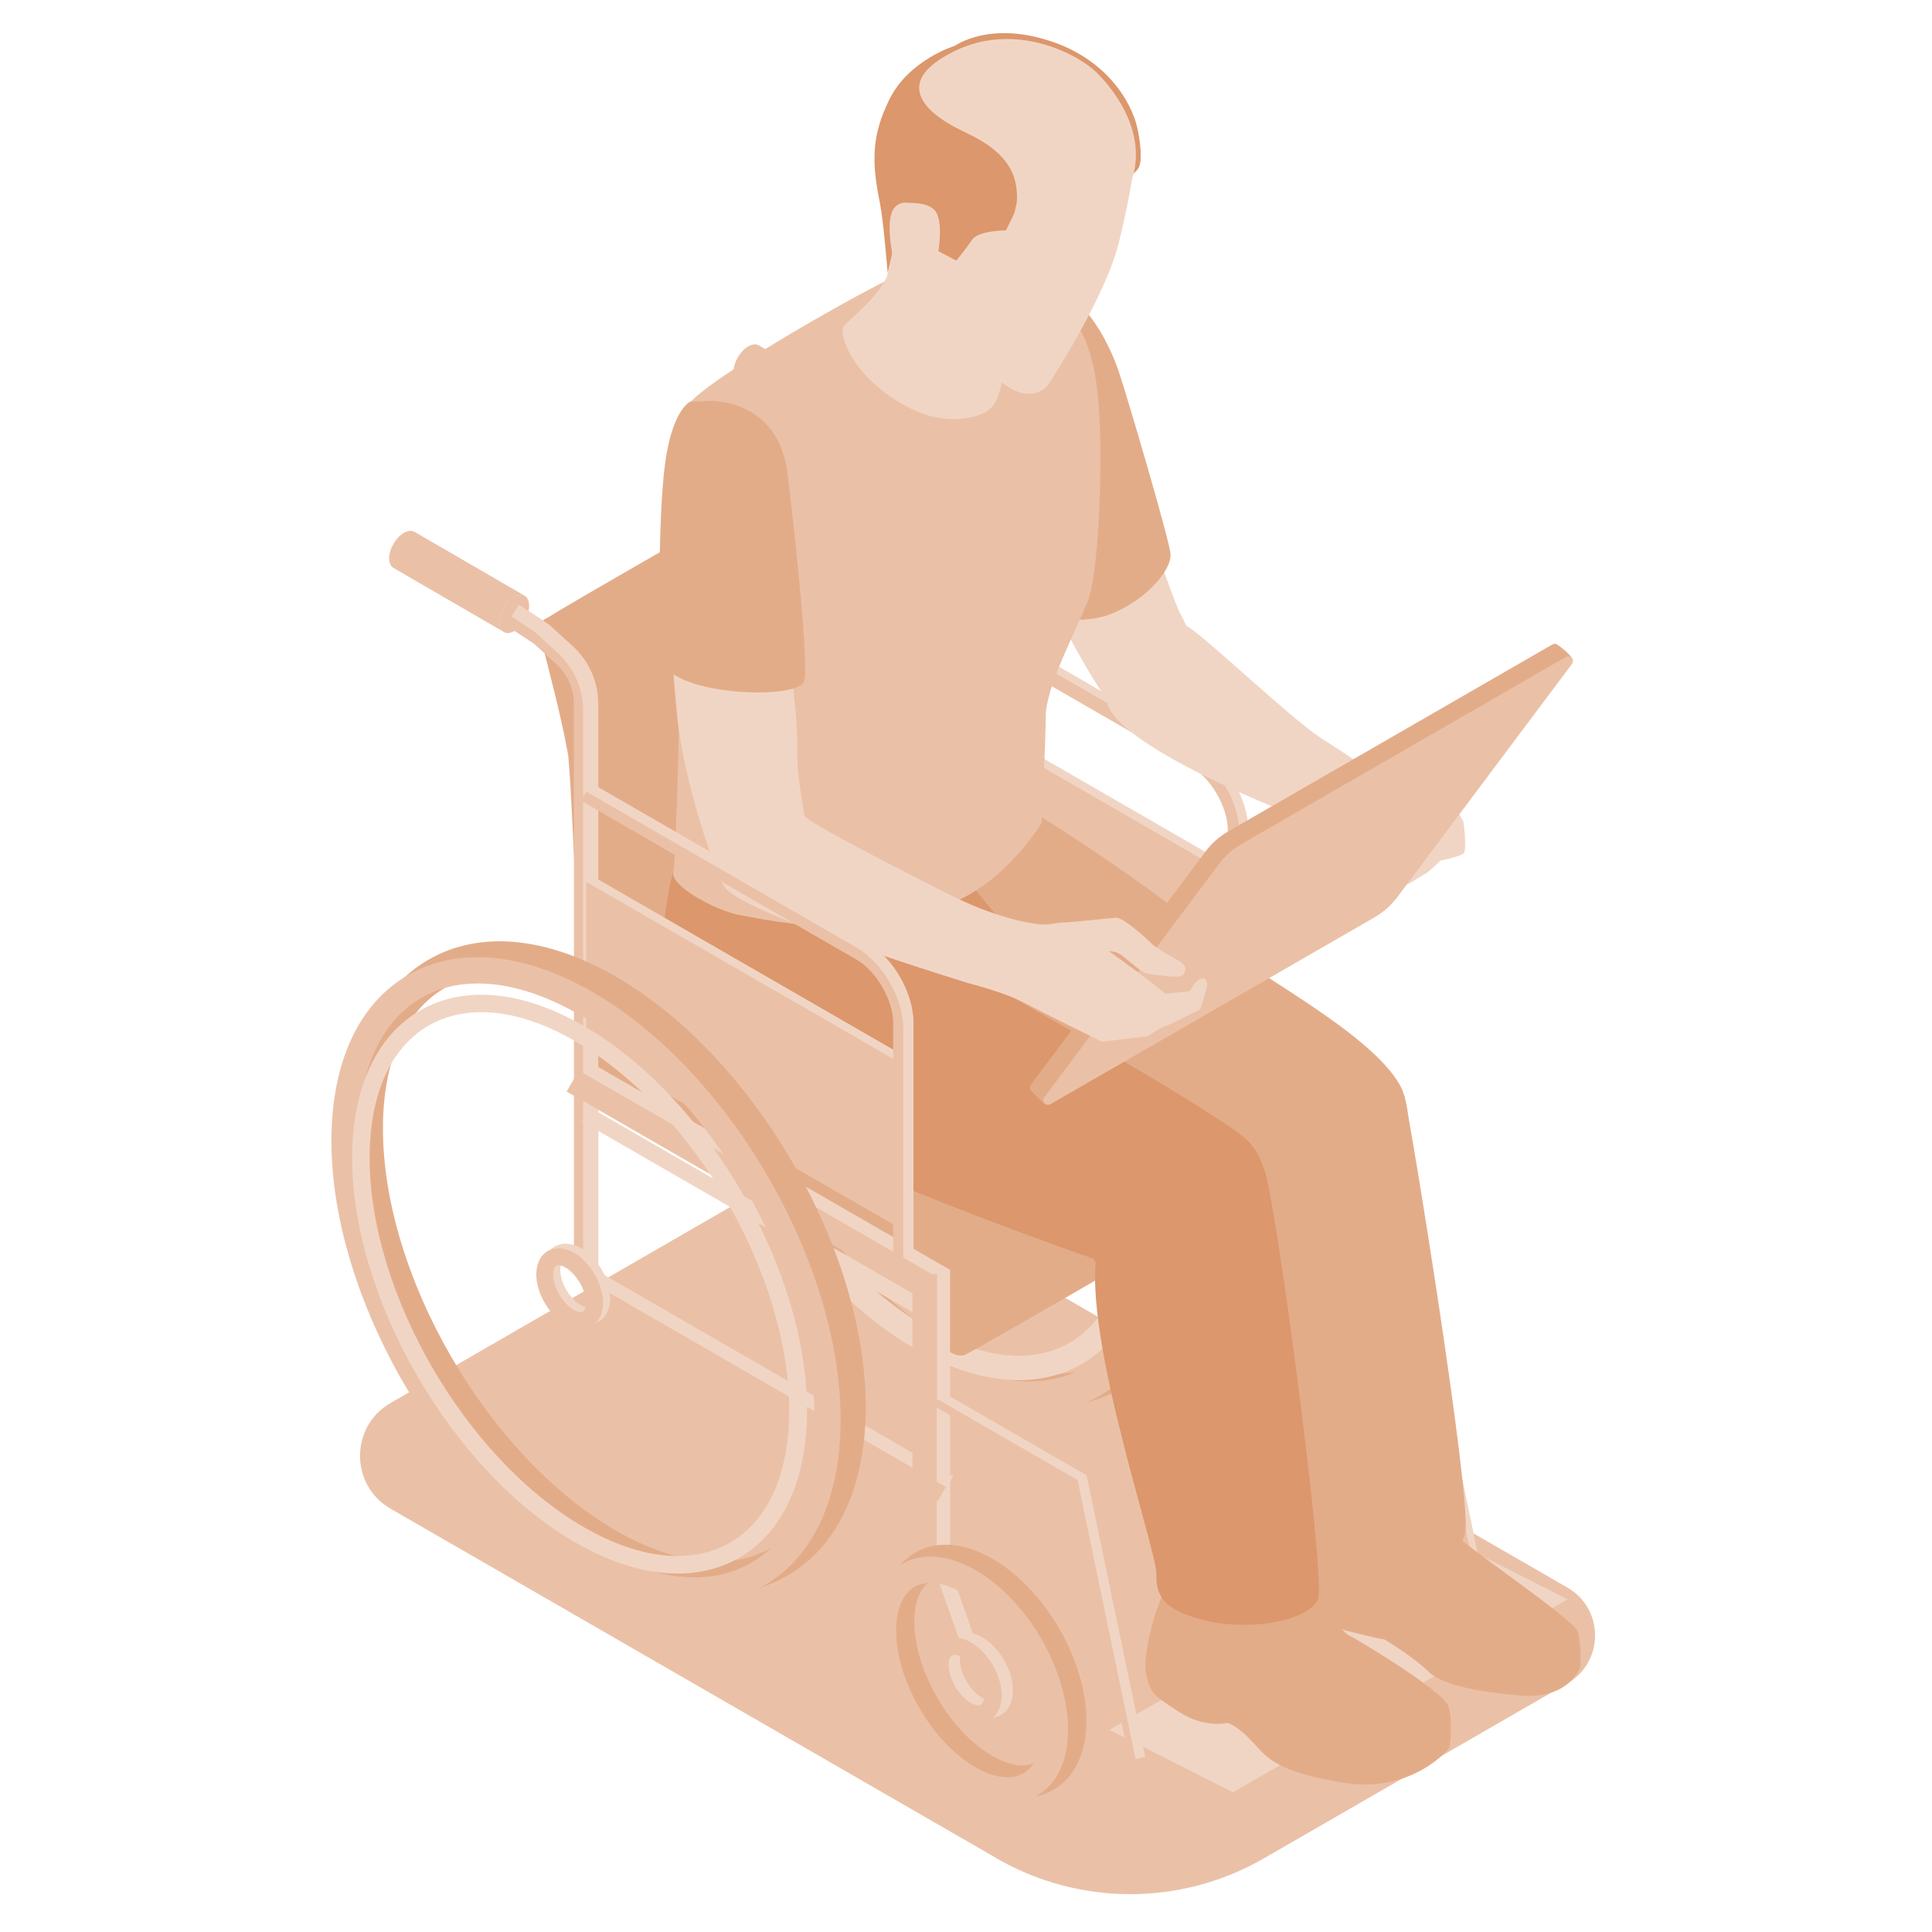 <svg xmlns="http://www.w3.org/2000/svg" width="48" height="48" viewBox="0 0 48 48" fill="none"><g style="mix-blend-mode:multiply"><path d="M24.762 46.169L9.704 37.484C8.692 36.9 8.692 35.44 9.704 34.857L18.176 29.968C19.52 29.192 21.175 29.192 22.519 29.968L38.942 39.443C39.858 39.972 39.858 41.294 38.942 41.822L31.403 46.169C29.349 47.357 26.816 47.357 24.758 46.169H24.762Z" fill="#EAC1A7"></path></g><path d="M10.042 13.235C10.143 13.18 10.231 13.176 10.298 13.213L13.041 14.804C12.973 14.766 12.885 14.77 12.784 14.825C12.579 14.938 12.411 15.223 12.411 15.458C12.411 15.58 12.448 15.664 12.52 15.702L9.777 14.111C9.71 14.074 9.668 13.986 9.668 13.868C9.668 13.633 9.84 13.348 10.042 13.235Z" fill="#EAC1A7"></path><path d="M12.406 15.459C12.406 15.694 12.566 15.794 12.772 15.681C12.977 15.568 13.146 15.282 13.146 15.047C13.146 14.812 12.986 14.712 12.78 14.825C12.574 14.938 12.406 15.223 12.406 15.459Z" fill="#EAC1A7"></path><path d="M18.596 8.602C18.697 8.548 18.785 8.543 18.853 8.581L21.595 10.171C21.528 10.134 21.44 10.138 21.339 10.193C21.133 10.306 20.965 10.591 20.965 10.826C20.965 10.948 21.003 11.032 21.075 11.069L18.332 9.479C18.265 9.441 18.223 9.353 18.223 9.236C18.223 9.001 18.395 8.715 18.596 8.602Z" fill="#EAC1A7"></path><path d="M26.098 34.949C25.203 34.949 24.216 34.655 23.204 34.068C19.785 32.096 17 27.3 17 23.381C17 21.4 17.693 19.91 18.945 19.189C20.209 18.459 21.864 18.61 23.603 19.613C27.022 21.585 29.806 26.381 29.806 30.3C29.806 32.28 29.113 33.766 27.862 34.492C27.332 34.798 26.74 34.949 26.098 34.949ZM20.713 19.541C20.213 19.541 19.751 19.654 19.352 19.89C18.357 20.464 17.811 21.702 17.811 23.385C17.811 27.048 20.411 31.529 23.607 33.376C25.085 34.227 26.455 34.378 27.459 33.799C28.454 33.224 29 31.987 29 30.308C29 26.645 26.4 22.164 23.204 20.317C22.317 19.806 21.469 19.545 20.713 19.545V19.541Z" fill="#E3AC89"></path><path d="M25.57 35.125C24.676 35.125 23.689 34.832 22.676 34.244C19.257 32.272 16.473 27.476 16.473 23.557C16.473 21.576 17.166 20.087 18.417 19.365C19.682 18.635 21.337 18.786 23.075 19.789C26.494 21.761 29.279 26.557 29.279 30.476C29.279 32.457 28.586 33.942 27.334 34.668C26.805 34.974 26.213 35.125 25.57 35.125ZM20.186 19.718C19.686 19.718 19.224 19.831 18.825 20.066C17.829 20.641 17.283 21.878 17.283 23.561C17.283 27.224 19.883 31.706 23.08 33.552C24.558 34.404 25.927 34.555 26.931 33.976C27.927 33.401 28.473 32.163 28.473 30.485C28.473 26.821 25.873 22.34 22.676 20.494C21.79 19.982 20.942 19.722 20.186 19.722V19.718Z" fill="#EAC1A7"></path><path d="M25.314 34.29C24.512 34.29 23.634 34.026 22.723 33.502C19.644 31.727 17.141 27.409 17.141 23.88C17.141 22.113 17.754 20.783 18.871 20.141C19.997 19.491 21.471 19.629 23.025 20.527C26.104 22.302 28.607 26.62 28.607 30.149C28.607 31.915 27.994 33.246 26.877 33.888C26.41 34.156 25.881 34.29 25.31 34.29H25.314ZM20.438 20.343C19.972 20.343 19.547 20.448 19.174 20.666C18.254 21.195 17.745 22.34 17.745 23.88C17.745 27.216 20.114 31.299 23.025 32.977C24.386 33.762 25.646 33.896 26.574 33.363C27.494 32.83 28.002 31.689 28.002 30.145C28.002 26.809 25.633 22.726 22.723 21.048C21.908 20.578 21.131 20.343 20.438 20.343Z" fill="#F1D5C4"></path><path d="M31.732 36.447L31.312 34.198V27.107L22.723 22.151L23.025 21.627L31.921 26.759V34.173L32.328 36.334L31.732 36.447Z" fill="#F1D5C4"></path><path d="M23.18 27.014H22.575V11.686C22.575 11.317 22.419 10.96 22.146 10.708L21.562 10.175L21.97 9.731L22.554 10.264C22.953 10.629 23.18 11.145 23.18 11.686V27.014Z" fill="#DC976C"></path><path d="M22.979 26.842L22.777 27.19L31.518 32.232L31.72 31.883L22.979 26.842Z" fill="#DC976C"></path><path d="M33.776 39.808C33.41 39.808 33.016 39.691 32.617 39.46C31.306 38.705 30.281 36.934 30.281 35.432C30.281 34.63 30.575 34.022 31.105 33.715C31.638 33.409 32.318 33.459 33.024 33.866C34.334 34.622 35.359 36.392 35.359 37.895C35.359 38.696 35.065 39.304 34.536 39.611C34.309 39.741 34.053 39.808 33.78 39.808H33.776ZM31.856 34.328C31.722 34.328 31.604 34.357 31.503 34.416C31.235 34.571 31.084 34.932 31.084 35.436C31.084 36.636 31.97 38.163 33.016 38.767C33.452 39.019 33.856 39.074 34.124 38.919C34.393 38.763 34.544 38.402 34.544 37.899C34.544 36.699 33.658 35.176 32.612 34.571C32.339 34.412 32.079 34.332 31.856 34.332V34.328Z" fill="#E3AC89"></path><path d="M33.342 40.093C32.977 40.093 32.582 39.976 32.183 39.745C30.872 38.99 29.848 37.219 29.848 35.717C29.848 34.916 30.142 34.307 30.671 34.001C31.204 33.694 31.885 33.745 32.59 34.152C33.901 34.907 34.926 36.678 34.926 38.18C34.926 38.981 34.632 39.59 34.102 39.896C33.876 40.026 33.619 40.093 33.346 40.093H33.342ZM31.423 34.613C31.288 34.613 31.171 34.643 31.07 34.702C30.801 34.857 30.65 35.218 30.65 35.721C30.65 36.921 31.536 38.449 32.582 39.049C33.019 39.3 33.422 39.355 33.691 39.2C33.96 39.044 34.111 38.684 34.111 38.18C34.111 36.98 33.225 35.457 32.179 34.853C31.906 34.693 31.645 34.613 31.423 34.613Z" fill="#EAC1A7"></path><path d="M32.682 38.092C32.539 38.092 32.384 38.05 32.233 37.962C31.779 37.702 31.422 37.089 31.422 36.569C31.422 36.258 31.548 36.011 31.766 35.885C31.985 35.759 32.266 35.776 32.535 35.931C32.989 36.191 33.346 36.804 33.346 37.324C33.346 37.634 33.22 37.882 33.001 38.008C32.904 38.062 32.795 38.092 32.682 38.092ZM32.09 36.405C32.09 36.405 32.073 36.405 32.069 36.405C32.06 36.409 32.031 36.451 32.031 36.565C32.031 36.871 32.266 37.278 32.535 37.433C32.636 37.492 32.69 37.483 32.699 37.479C32.707 37.475 32.736 37.433 32.736 37.32C32.736 37.013 32.501 36.606 32.233 36.447C32.161 36.405 32.115 36.397 32.09 36.397V36.405Z" fill="#DC976C"></path><path d="M22.871 17.082L30.755 21.631V25.743L22.871 21.194V17.082Z" fill="#F1D5C4"></path><path d="M22.688 17.204L30.567 21.748V25.86L22.688 21.316V17.204Z" fill="#EAC1A7"></path><path d="M22.975 22.721L22.773 23.07L31.514 28.111L31.716 27.762L22.975 22.721Z" fill="#DC976C"></path><path d="M36.366 38.94L34.947 32.117L31.41 30.078V26.742H31.813V29.843L35.308 31.857L36.765 38.856L36.366 38.94Z" fill="#EAC1A7"></path><path d="M31.662 26.826V29.927L35.153 31.941L36.602 38.889L36.765 38.856L35.308 31.857L31.813 29.843V26.742H31.41V26.826H31.662Z" fill="#F1D5C4"></path><path d="M35.879 38.423L38.945 39.976L30.633 44.768L27.566 43.219L35.879 38.423Z" fill="#EAC1A7"></path><path d="M35.879 38.184L38.945 39.733L30.633 44.529L27.566 42.976L35.879 38.184Z" fill="#F1D5C4"></path><path d="M31.008 26.435H30.504V20.619C30.504 20.053 30.084 19.331 29.592 19.046L22.75 15.098L23.002 14.661L29.844 18.61C30.499 18.987 31.008 19.868 31.008 20.619V26.435Z" fill="#EAC1A7"></path><path d="M29.844 18.61L23.002 14.661L22.914 14.816L29.63 18.689C30.285 19.067 30.794 19.948 30.794 20.699V26.435H31.008V20.619C31.008 19.868 30.495 18.987 29.844 18.61Z" fill="#F1D5C4"></path><path d="M22.115 11.531C22.333 12.399 22.552 13.268 22.736 14.128C22.858 14.695 22.871 15.219 22.9 15.748C23.001 17.569 23.076 19.378 23.152 21.186C23.165 21.53 23.181 21.874 23.194 22.218C23.11 22.298 22.657 22.869 22.606 22.818C22.438 22.646 22.325 22.39 22.316 22.168C22.266 20.88 22.211 19.591 22.152 18.303C22.11 17.389 22.069 16.474 22.022 15.559C22.006 15.232 21.989 14.905 21.963 14.577C21.955 14.472 21.947 14.363 21.938 14.258C21.93 14.162 21.901 14.141 21.942 14.296C21.93 14.258 21.93 14.212 21.922 14.174C21.749 13.234 21.485 12.257 21.245 11.304C21.17 10.998 21.333 10.792 21.56 10.851C21.804 10.914 22.035 11.22 22.11 11.527L22.115 11.531Z" fill="#E3AC89"></path><path d="M21.363 10.881C21.363 10.881 13.634 15.274 13.521 15.404C13.483 15.45 14.277 17.112 14.474 18.987C14.844 22.508 14.773 27.321 14.802 27.333C14.848 27.35 22.631 22.823 22.631 22.823L22.404 14.33L21.358 10.885L21.363 10.881Z" fill="#E3AC89"></path><path d="M14.294 16.037C14.513 16.906 14.731 17.775 14.916 18.635C15.038 19.201 15.05 19.726 15.08 20.255C15.181 22.076 15.256 23.884 15.332 25.693C15.344 26.037 15.361 26.381 15.374 26.725C15.29 26.805 14.836 27.375 14.786 27.325C14.618 27.153 14.504 26.897 14.496 26.674C14.446 25.386 14.391 24.098 14.332 22.81C14.29 21.895 14.248 20.98 14.202 20.066C14.185 19.738 14.168 19.411 14.143 19.084C14.135 18.979 14.126 18.87 14.118 18.765C14.11 18.668 14.08 18.647 14.122 18.803C14.11 18.765 14.11 18.719 14.101 18.681C13.929 17.741 13.664 16.763 13.425 15.811C13.349 15.505 13.513 15.299 13.74 15.358C13.983 15.421 14.215 15.727 14.29 16.033L14.294 16.037Z" fill="#E3AC89"></path><path d="M23.265 22.306C24.29 22.86 24.907 23.188 25.936 23.762C27.431 24.597 28.948 25.403 30.439 26.41C30.653 26.553 30.88 26.7 31.086 26.901C31.342 27.153 31.506 27.509 31.64 27.845C31.758 28.135 31.858 28.445 31.913 28.73C32.056 29.452 31.191 29.23 31.048 28.504C31.035 28.445 31.023 28.387 31.006 28.332C30.997 28.298 30.947 28.139 30.981 28.231C30.951 28.139 30.918 28.042 30.88 27.95C30.867 27.916 30.691 27.577 30.695 27.56C30.695 27.581 30.817 27.732 30.762 27.661C30.708 27.589 30.897 27.778 30.825 27.728C30.762 27.681 30.699 27.619 30.636 27.572C30.582 27.53 30.548 27.539 30.678 27.602C30.657 27.589 30.632 27.568 30.607 27.552C30.556 27.514 30.502 27.48 30.451 27.442C29.817 27.014 29.179 26.641 28.545 26.267C27.012 25.369 25.483 24.522 23.95 23.687C23.588 23.49 23.223 23.293 22.862 23.095C22.627 22.969 22.719 22.881 22.828 22.743C22.988 22.537 23.273 22.306 23.273 22.306H23.265Z" fill="#E3AC89"></path><path d="M23.262 22.306C23.262 22.306 15.651 26.633 15.445 26.813C15.244 26.993 22.905 31.42 23.102 31.777C23.102 31.777 23.774 33.711 23.942 33.673C24.11 33.636 31.809 29.142 31.809 29.142C31.809 29.142 31.112 27.388 30.801 27.174C30.49 26.96 23.262 22.306 23.262 22.306Z" fill="#E3AC89"></path><path d="M15.448 26.813C16.473 27.367 17.091 27.694 18.12 28.269C19.615 29.104 21.131 29.91 22.622 30.917C22.837 31.059 23.064 31.206 23.269 31.408C23.526 31.659 23.689 32.016 23.824 32.352C23.941 32.641 24.042 32.952 24.097 33.237C24.239 33.959 23.374 33.736 23.232 33.011C23.219 32.952 23.206 32.893 23.189 32.839C23.181 32.805 23.131 32.645 23.164 32.738C23.135 32.645 23.101 32.549 23.064 32.457C23.051 32.423 22.875 32.083 22.879 32.066C22.879 32.087 23 32.239 22.946 32.167C22.891 32.096 23.08 32.285 23.009 32.234C22.946 32.188 22.883 32.125 22.82 32.079C22.765 32.033 22.732 32.045 22.862 32.108C22.841 32.096 22.816 32.075 22.791 32.058C22.74 32.02 22.686 31.987 22.635 31.949C22.001 31.521 21.362 31.148 20.728 30.774C19.195 29.876 17.666 29.029 16.133 28.194C15.772 27.996 15.406 27.799 15.045 27.602C14.81 27.476 14.902 27.388 15.012 27.249C15.171 27.044 15.457 26.813 15.457 26.813H15.448Z" fill="#E3AC89"></path><path d="M28.442 13.033C28.858 13.914 29.156 14.947 29.345 15.287C29.538 15.626 29.727 16.189 29.727 16.189C29.727 16.189 27.942 17.922 27.493 17.355C27.047 16.793 25.918 14.699 25.875 14.212C25.834 13.726 28.438 13.033 28.438 13.033H28.442Z" fill="#F1D5C4"></path><path d="M25.258 6.92C26.837 6.781 27.614 8.682 27.803 9.253C27.996 9.827 29.038 13.352 29.08 13.755C29.122 14.158 28.475 14.905 27.614 15.249C26.749 15.597 25.468 15.249 25.468 15.249L25.262 6.915L25.258 6.92Z" fill="#E3AC89"></path><path d="M32.328 39.149C32.361 39.317 33.264 40.509 33.529 40.639C33.794 40.769 35.839 42.011 35.978 42.376C36.112 42.741 36.011 43.429 36.011 43.429C36.011 43.429 35.096 44.566 33.395 44.294C31.694 44.021 31.471 43.656 31.148 43.308C30.719 42.846 30.497 42.804 30.497 42.804C30.497 42.804 29.942 42.951 29.299 42.535C28.657 42.12 28.594 42.087 28.48 41.617C28.367 41.147 28.703 40.098 28.703 40.098L29.228 38.667L32.332 39.145L32.328 39.149Z" fill="#E3AC89"></path><path d="M35.565 36.489C35.712 36.85 35.926 37.735 36.065 38.021C36.204 38.306 39.127 40.224 39.207 40.555C39.286 40.887 39.266 41.407 39.266 41.407C39.266 41.407 39.009 42.233 37.762 42.124C36.514 42.015 35.779 41.827 35.468 41.512C35.158 41.197 34.406 40.736 34.406 40.736C34.406 40.736 34.02 40.668 33.251 40.459C32.482 40.245 32.234 39.682 32.234 39.682L32.402 37.03L33.831 35.516L35.565 36.489Z" fill="#E3AC89"></path><path d="M25.095 19.826C26.825 20.846 29.106 22.432 30.026 23.255C30.946 24.077 34.066 25.634 34.793 26.981C35.117 27.585 35.02 29.163 35.02 29.163C34.806 29.842 32.496 30.635 31.761 30.111C31.026 29.586 28.031 27.702 26.725 26.796C25.422 25.89 22.755 25.013 21.991 23.397C21.227 21.782 21.663 20.38 21.663 20.38L25.095 19.826Z" fill="#E3AC89"></path><path d="M34.89 27.22C35.058 27.912 36.553 37.152 36.406 38.063C36.259 38.973 34.251 38.835 33.458 38.625C32.664 38.415 32.382 37.639 32.382 37.639C32.382 37.639 30.576 30.778 31.719 29.385C32.664 28.231 34.894 27.22 34.894 27.22H34.89Z" fill="#E3AC89"></path><path d="M23.55 21.312C23.878 21.652 24.982 23.024 24.982 23.024L25.154 24.778C25.154 24.778 30.531 27.795 31.052 28.391C31.576 28.986 31.648 30.136 31.518 31.072C31.518 31.072 29.548 32.356 28.443 32.045C27.338 31.735 27.166 31.273 27.166 31.273C27.166 31.273 22.655 29.712 20.005 28.399C17.355 27.081 16.573 25.688 16.489 23.691C16.405 21.694 17.397 19.755 17.623 19.399C17.85 19.046 23.55 21.312 23.55 21.312Z" fill="#DC976C"></path><path d="M31.401 29.037C31.666 29.536 32.943 39.187 32.749 39.72C32.556 40.253 30.998 40.589 29.73 40.203C29.016 39.984 28.709 39.72 28.73 39.107C28.751 38.495 26.567 32.251 27.394 30.673C28.226 29.1 30.553 30.245 30.553 30.245L31.397 29.041L31.401 29.037Z" fill="#DC976C"></path><path d="M18.386 22.735C20.927 23.242 21.922 23.024 23.439 22.516C24.955 22.009 25.879 20.443 25.879 20.443C25.879 20.443 25.98 18.442 25.98 17.821C25.98 17.049 26.727 15.706 27.026 14.93C27.324 14.154 27.416 11.141 27.273 9.794C27.131 8.447 26.715 7.948 26.501 7.763C26.286 7.578 24.884 6.026 23.863 6.181C22.842 6.336 17.344 9.496 17.063 10.109C16.777 10.717 16.949 14.024 16.92 15.61C16.891 17.196 16.807 21.325 16.727 21.665C16.647 22.004 17.743 22.609 18.386 22.739V22.735Z" fill="#EAC1A7"></path><path d="M19.575 16.122C19.575 16.122 19.818 17.619 19.806 18.618C19.793 19.617 20.112 20.511 20.016 21.06C19.919 21.61 18.256 22.575 17.941 21.933C17.626 21.291 16.975 19.243 16.832 17.863C16.689 16.482 16.681 15.857 16.731 15.328C16.786 14.8 19.575 16.122 19.575 16.122Z" fill="#F1D5C4"></path><path d="M28.741 15.488C29.068 15.412 29.052 15.316 29.476 15.546C29.9 15.777 32.08 17.858 32.79 18.316C33.504 18.773 34.054 19.155 34.054 19.155C34.054 19.155 35.7 19.692 35.915 19.826C36.129 19.961 36.36 20.418 36.36 20.418C36.36 20.418 36.456 21.119 36.36 21.203C36.263 21.287 35.784 21.383 35.784 21.383C35.784 21.383 35.499 21.669 35.39 21.723C35.285 21.778 35.037 21.937 35.037 21.937C35.037 21.937 34.6 22.13 34.453 22.13C34.306 22.13 34.029 21.937 34.029 21.937L33.605 21.362L32.987 20.905L32.882 20.544C32.882 20.544 27.535 18.58 27.493 17.359C27.451 16.138 28.736 15.492 28.736 15.492L28.741 15.488Z" fill="#F1D5C4"></path><path d="M34.978 20.246C34.978 20.246 35.596 20.649 35.785 20.779C35.974 20.909 36.272 20.876 36.272 20.876L36.385 20.662C36.385 20.662 35.873 20.057 35.68 19.94C35.486 19.822 35.054 19.491 35.054 19.491C35.054 19.491 34.222 19.193 33.966 19.185C33.71 19.172 33.5 19.311 33.403 19.567C33.306 19.822 33.668 20.183 33.668 20.183C33.668 20.183 34.063 20.385 34.348 20.397C34.634 20.41 34.974 20.25 34.974 20.25L34.978 20.246Z" fill="#F1D5C4"></path><path d="M26.014 27.447L33.822 22.474C34.04 22.348 34.233 22.176 34.385 21.975L39.08 16.407C39.051 16.277 38.744 16.05 38.694 16.017C38.66 15.991 38.614 15.987 38.568 16.012L30.512 20.657C30.294 20.783 30.1 20.955 29.949 21.157L25.61 26.951C25.568 27.006 25.585 27.073 25.627 27.107C25.661 27.136 25.959 27.476 26.009 27.447H26.014Z" fill="#E3AC89"></path><path d="M26.097 27.434L34.153 22.789C34.371 22.663 34.565 22.491 34.716 22.29L39.055 16.495C39.13 16.394 39.013 16.26 38.904 16.323L30.848 20.968C30.629 21.094 30.436 21.266 30.285 21.467L25.946 27.262C25.87 27.363 25.988 27.497 26.097 27.434Z" fill="#EAC1A7"></path><path d="M18.652 20.443C18.98 20.154 19.744 20.066 20.038 20.317C20.332 20.565 22.193 21.522 23.495 22.181C24.797 22.839 25.591 22.936 25.835 22.965C26.02 22.986 26.213 22.936 26.393 22.919C26.591 22.907 26.725 23.032 26.881 23.146C27.578 23.658 28.288 24.144 28.96 24.69L29.556 24.627C29.556 24.627 29.695 24.363 29.821 24.321C29.947 24.279 30.014 24.354 29.98 24.522C29.947 24.69 29.821 25.076 29.821 25.076C29.821 25.076 28.918 25.533 28.884 25.521C28.851 25.508 28.523 25.743 28.523 25.743L27.376 25.881C27.376 25.881 25.931 25.168 25.453 24.916C24.974 24.66 24.071 24.43 24.071 24.43C24.071 24.43 18.556 22.747 18.022 22.059C17.489 21.371 18.657 20.452 18.657 20.452L18.652 20.443Z" fill="#F1D5C4"></path><path d="M28.509 24.191C28.232 24.107 27.891 23.67 27.69 23.649C27.488 23.628 26.862 23.49 26.476 23.372C26.094 23.255 26.161 22.948 26.161 22.948C26.161 22.948 27.526 22.823 27.719 22.802C27.912 22.781 28.517 23.351 28.639 23.469C28.761 23.586 29.252 23.842 29.37 23.926C29.487 24.01 29.466 24.182 29.357 24.245C29.252 24.308 28.509 24.191 28.509 24.191Z" fill="#F1D5C4"></path><path d="M22.098 4.536C22.161 4.842 22.198 6.382 22.047 6.831C21.896 7.276 21.216 7.864 20.993 8.065C20.77 8.266 21.203 9.408 22.555 10.113C23.236 10.469 23.765 10.444 24.164 10.356C24.37 10.31 24.668 10.217 24.794 9.848C24.92 9.475 25.084 8.627 25.084 8.627L25.508 4.473L22.098 4.536Z" fill="#F1D5C4"></path><path d="M23.424 5.195C23.181 5.854 22.966 7.49 22.945 7.679C22.924 7.872 24.668 9.462 25.222 9.706C25.776 9.949 26.049 9.546 26.049 9.546C26.049 9.546 27.465 7.402 27.805 6.001C28.145 4.599 28.229 3.823 28.208 3.525C28.187 3.227 26.02 2.22 26.02 2.22L23.958 2.337L23.424 5.195Z" fill="#F1D5C4"></path><path d="M27.17 4.754C26.427 4.956 25.956 4.989 25.444 4.914C25.246 4.884 25.242 5.157 25.209 5.266C25.175 5.375 24.99 5.724 24.99 5.724C24.99 5.724 24.314 5.724 24.154 5.954C23.995 6.189 23.759 6.475 23.759 6.475L23.314 6.24C23.314 6.24 23.444 5.484 23.23 5.233C23.016 4.977 22.441 5.052 22.441 5.052L22.054 6.789C22.054 6.789 21.949 5.472 21.861 5.044C21.638 3.957 21.676 3.328 22.096 2.472C22.583 1.481 23.726 1.137 23.726 1.137C23.726 1.137 24.608 0.491 26.191 1.053C27.502 1.519 28.102 2.514 28.254 3.168C28.338 3.533 28.384 3.999 28.291 4.167C28.229 4.28 28.031 4.414 28.031 4.414C28.031 4.414 27.615 4.645 27.162 4.767L27.17 4.754Z" fill="#DC976C"></path><path d="M17.749 9.961C18.845 10.058 19.437 10.759 19.563 11.745C19.689 12.731 20.101 16.411 19.983 16.914C19.87 17.418 16.539 17.284 16.447 16.352C16.354 15.421 16.354 12.5 16.552 11.325C16.749 10.15 17.144 9.982 17.144 9.982L17.749 9.957V9.961Z" fill="#E3AC89"></path><path d="M22.787 6.915C22.552 6.94 22.241 6.789 22.208 6.542C22.174 6.298 21.972 5.434 22.233 5.149C22.489 4.863 22.955 5.182 23.094 5.371C23.233 5.556 23.069 6.047 23.069 6.047C23.069 6.047 23.128 6.882 22.791 6.919L22.787 6.915Z" fill="#F1D5C4"></path><path d="M23.63 40.853L23 38.994V31.903L14.41 26.947L14.713 26.423L23.604 31.55V38.969L24.226 40.748L23.63 40.853Z" fill="#F1D5C4"></path><path d="M14.864 31.81L14.259 31.378V17.485C14.259 17.116 14.104 16.759 13.831 16.507L13.264 15.991L12.562 15.53L12.899 15.026L13.655 15.53L14.238 16.062C14.637 16.428 14.864 16.944 14.864 17.485V31.81Z" fill="#EAC1A7"></path><path d="M14.236 16.062L13.652 15.53L12.896 15.026L12.707 15.312L13.278 15.693L13.862 16.226C14.261 16.591 14.488 17.107 14.488 17.649V31.81H14.862V17.485C14.862 16.948 14.635 16.428 14.236 16.062Z" fill="#F1D5C4"></path><path d="M14.94 31.636L14.738 31.985L23.479 37.027L23.681 36.678L14.94 31.636Z" fill="#F1D5C4"></path><path d="M14.76 31.902L14.559 32.251L23.299 37.292L23.501 36.944L14.76 31.902Z" fill="#EAC1A7"></path><path d="M24.586 42.678C24.455 42.678 24.317 42.641 24.182 42.561C23.754 42.313 23.418 41.734 23.418 41.239C23.418 40.962 23.527 40.74 23.716 40.631C23.909 40.522 24.157 40.538 24.401 40.677C24.829 40.924 25.165 41.503 25.165 41.998C25.165 42.275 25.056 42.498 24.867 42.607C24.783 42.657 24.691 42.678 24.59 42.678H24.586ZM23.993 40.991C23.968 40.991 23.947 40.996 23.93 41.004C23.88 41.033 23.846 41.121 23.846 41.235C23.846 41.575 24.098 42.007 24.397 42.179C24.502 42.238 24.594 42.255 24.644 42.225C24.695 42.196 24.728 42.108 24.728 41.994C24.728 41.654 24.476 41.222 24.178 41.05C24.107 41.008 24.044 40.987 23.993 40.987V40.991Z" fill="#F1D5C4"></path><path d="M24.308 42.804C24.178 42.804 24.04 42.766 23.905 42.687C23.477 42.439 23.141 41.86 23.141 41.365C23.141 41.088 23.25 40.865 23.439 40.756C23.632 40.647 23.88 40.664 24.123 40.803C24.552 41.05 24.888 41.629 24.888 42.124C24.888 42.401 24.779 42.624 24.59 42.733C24.506 42.783 24.413 42.804 24.312 42.804H24.308ZM23.716 41.117C23.691 41.117 23.67 41.121 23.653 41.13C23.603 41.159 23.569 41.247 23.569 41.361C23.569 41.7 23.821 42.133 24.119 42.305C24.224 42.363 24.317 42.38 24.367 42.351C24.418 42.321 24.451 42.233 24.451 42.12C24.451 41.78 24.199 41.348 23.901 41.176C23.829 41.134 23.767 41.113 23.716 41.113V41.117Z" fill="#EAC1A7"></path><path d="M14.75 21.786L22.63 26.331V30.443L14.75 25.898V21.786Z" fill="#F1D5C4"></path><path d="M14.562 21.908L22.446 26.452V30.564L14.562 26.02V21.908Z" fill="#EAC1A7"></path><path d="M14.666 27.519L14.465 27.867L23.206 32.909L23.407 32.56L14.666 27.519Z" fill="#F1D5C4"></path><path d="M28.058 43.731L26.638 36.913L23.102 34.873V31.538H23.505V34.639L26.995 36.653L28.453 43.652L28.058 43.731Z" fill="#EAC1A7"></path><path d="M23.282 31.655V34.756L26.773 36.77L28.213 43.702L28.453 43.652L26.995 36.653L23.505 34.639V31.538H23.102V31.655H23.282Z" fill="#F1D5C4"></path><path d="M23.298 41.025L22.668 39.166V32.071L14.078 27.119L14.38 26.595L23.272 31.722V39.137L23.894 40.916L23.298 41.025Z" fill="#EAC1A7"></path><path d="M17.801 39.602C16.906 39.602 15.919 39.309 14.907 38.721C11.488 36.749 8.703 31.953 8.703 28.034C8.703 26.053 9.396 24.564 10.648 23.842C11.912 23.112 13.567 23.263 15.306 24.266C18.725 26.238 21.509 31.034 21.509 34.953C21.509 36.934 20.817 38.419 19.565 39.145C19.036 39.451 18.443 39.602 17.801 39.602ZM12.416 24.195C11.916 24.195 11.454 24.308 11.055 24.543C10.06 25.118 9.514 26.355 9.514 28.038C9.514 31.701 12.114 36.183 15.31 38.029C16.788 38.881 18.158 39.032 19.162 38.453C20.157 37.878 20.703 36.64 20.703 34.962C20.703 31.298 18.103 26.817 14.907 24.971C14.021 24.459 13.172 24.199 12.416 24.199V24.195Z" fill="#E3AC89"></path><path d="M17.256 39.842C16.374 39.842 15.4 39.548 14.4 38.973C10.998 37.009 8.234 32.247 8.234 28.349C8.234 26.397 8.911 24.933 10.141 24.224C11.38 23.511 13.01 23.662 14.724 24.648C18.122 26.607 20.885 31.374 20.885 35.268C20.885 37.219 20.209 38.683 18.979 39.393C18.462 39.691 17.882 39.837 17.252 39.837L17.256 39.842ZM11.872 24.434C11.355 24.434 10.885 24.551 10.469 24.79C9.448 25.378 8.89 26.641 8.89 28.349C8.89 32.037 11.506 36.548 14.728 38.407C16.232 39.275 17.626 39.426 18.659 38.83C19.68 38.243 20.238 36.98 20.238 35.272C20.238 31.584 17.622 27.073 14.4 25.214C13.501 24.694 12.64 24.434 11.872 24.434Z" fill="#EAC1A7"></path><path d="M16.835 39.095C16.05 39.095 15.185 38.835 14.29 38.319C11.236 36.556 8.75 32.272 8.75 28.773C8.75 27.035 9.351 25.735 10.438 25.105C11.535 24.472 12.98 24.61 14.508 25.491C17.562 27.253 20.049 31.538 20.049 35.037C20.049 36.774 19.448 38.075 18.36 38.705C17.906 38.965 17.39 39.095 16.835 39.095ZM11.959 25.147C11.48 25.147 11.039 25.256 10.653 25.479C9.703 26.024 9.183 27.195 9.183 28.768C9.183 32.133 11.568 36.246 14.504 37.941C15.89 38.742 17.184 38.877 18.137 38.327C19.087 37.781 19.608 36.611 19.608 35.037C19.608 31.672 17.222 27.56 14.286 25.865C13.458 25.386 12.665 25.147 11.959 25.147Z" fill="#F1D5C4"></path><path d="M14.605 32.906C14.483 32.906 14.348 32.868 14.222 32.792C13.815 32.557 13.5 32.012 13.5 31.546C13.5 31.282 13.605 31.072 13.786 30.967C13.966 30.862 14.206 30.879 14.437 31.009C14.844 31.244 15.159 31.789 15.159 32.255C15.159 32.52 15.054 32.729 14.873 32.834C14.794 32.88 14.706 32.901 14.609 32.901L14.605 32.906ZM14.05 31.324C14.029 31.324 14.008 31.324 13.996 31.336C13.949 31.361 13.92 31.441 13.92 31.55C13.92 31.869 14.155 32.272 14.432 32.431C14.525 32.486 14.613 32.503 14.659 32.473C14.706 32.448 14.735 32.368 14.735 32.259C14.735 31.94 14.5 31.538 14.222 31.378C14.159 31.34 14.096 31.324 14.05 31.324Z" fill="#F1D5C4"></path><path d="M14.429 33.019C14.307 33.019 14.173 32.981 14.047 32.906C13.639 32.67 13.324 32.125 13.324 31.659C13.324 31.395 13.429 31.185 13.61 31.08C13.79 30.975 14.03 30.992 14.261 31.122C14.664 31.357 14.983 31.903 14.983 32.368C14.983 32.633 14.878 32.843 14.698 32.947C14.618 32.994 14.53 33.015 14.433 33.015L14.429 33.019ZM13.874 31.437C13.853 31.437 13.832 31.437 13.82 31.45C13.774 31.475 13.744 31.554 13.744 31.663C13.744 31.982 13.979 32.385 14.257 32.545C14.349 32.599 14.437 32.616 14.483 32.587C14.53 32.561 14.559 32.482 14.559 32.373C14.559 32.054 14.324 31.651 14.047 31.491C13.984 31.454 13.921 31.437 13.874 31.437Z" fill="#EAC1A7"></path><path d="M25.409 44.667C25.043 44.667 24.648 44.55 24.249 44.319C22.939 43.564 21.914 41.793 21.914 40.291C21.914 39.489 22.208 38.881 22.737 38.575C23.271 38.268 23.951 38.319 24.657 38.726C25.967 39.481 26.992 41.252 26.992 42.754C26.992 43.555 26.698 44.164 26.169 44.47C25.942 44.6 25.686 44.667 25.413 44.667H25.409ZM23.489 39.187C23.355 39.187 23.237 39.217 23.136 39.275C22.867 39.431 22.716 39.791 22.716 40.295C22.716 41.495 23.602 43.018 24.648 43.622C25.085 43.874 25.488 43.929 25.757 43.773C26.026 43.618 26.177 43.257 26.177 42.754C26.177 41.554 25.291 40.026 24.245 39.426C23.972 39.267 23.712 39.187 23.489 39.187Z" fill="#E3AC89"></path><path d="M25.032 44.81C24.679 44.81 24.301 44.697 23.911 44.47C22.621 43.727 21.613 41.986 21.613 40.509C21.613 39.737 21.89 39.149 22.399 38.86C22.907 38.566 23.562 38.621 24.238 39.011C25.528 39.754 26.536 41.495 26.536 42.972C26.536 43.744 26.259 44.331 25.75 44.621C25.532 44.747 25.293 44.81 25.032 44.81ZM23.117 39.326C22.97 39.326 22.835 39.359 22.722 39.426C22.428 39.594 22.264 39.98 22.264 40.509C22.264 41.755 23.151 43.278 24.234 43.908C24.7 44.176 25.125 44.231 25.423 44.059C25.717 43.887 25.881 43.505 25.881 42.972C25.881 41.726 24.994 40.203 23.911 39.577C23.621 39.41 23.352 39.326 23.117 39.326Z" fill="#EAC1A7"></path><path d="M22.695 31.231H22.191V25.416C22.191 24.849 21.775 24.128 21.28 23.842L14.438 19.894L14.69 19.457L21.532 23.406C22.187 23.783 22.695 24.665 22.695 25.416V31.231Z" fill="#EAC1A7"></path><path d="M21.53 23.406L14.688 19.457L14.566 19.667L21.278 23.54C21.934 23.918 22.442 24.799 22.442 25.55V31.231H22.694V25.416C22.694 24.665 22.181 23.783 21.53 23.406Z" fill="#F1D5C4"></path><path d="M25.258 5.107C25.317 4.414 25.12 3.818 23.977 3.286C22.835 2.753 22.226 1.989 23.73 1.263C25.233 0.533 26.787 1.334 27.274 1.83C27.762 2.325 28.48 3.34 28.127 4.444C27.774 5.547 25.258 5.107 25.258 5.107Z" fill="#F1D5C4"></path></svg>